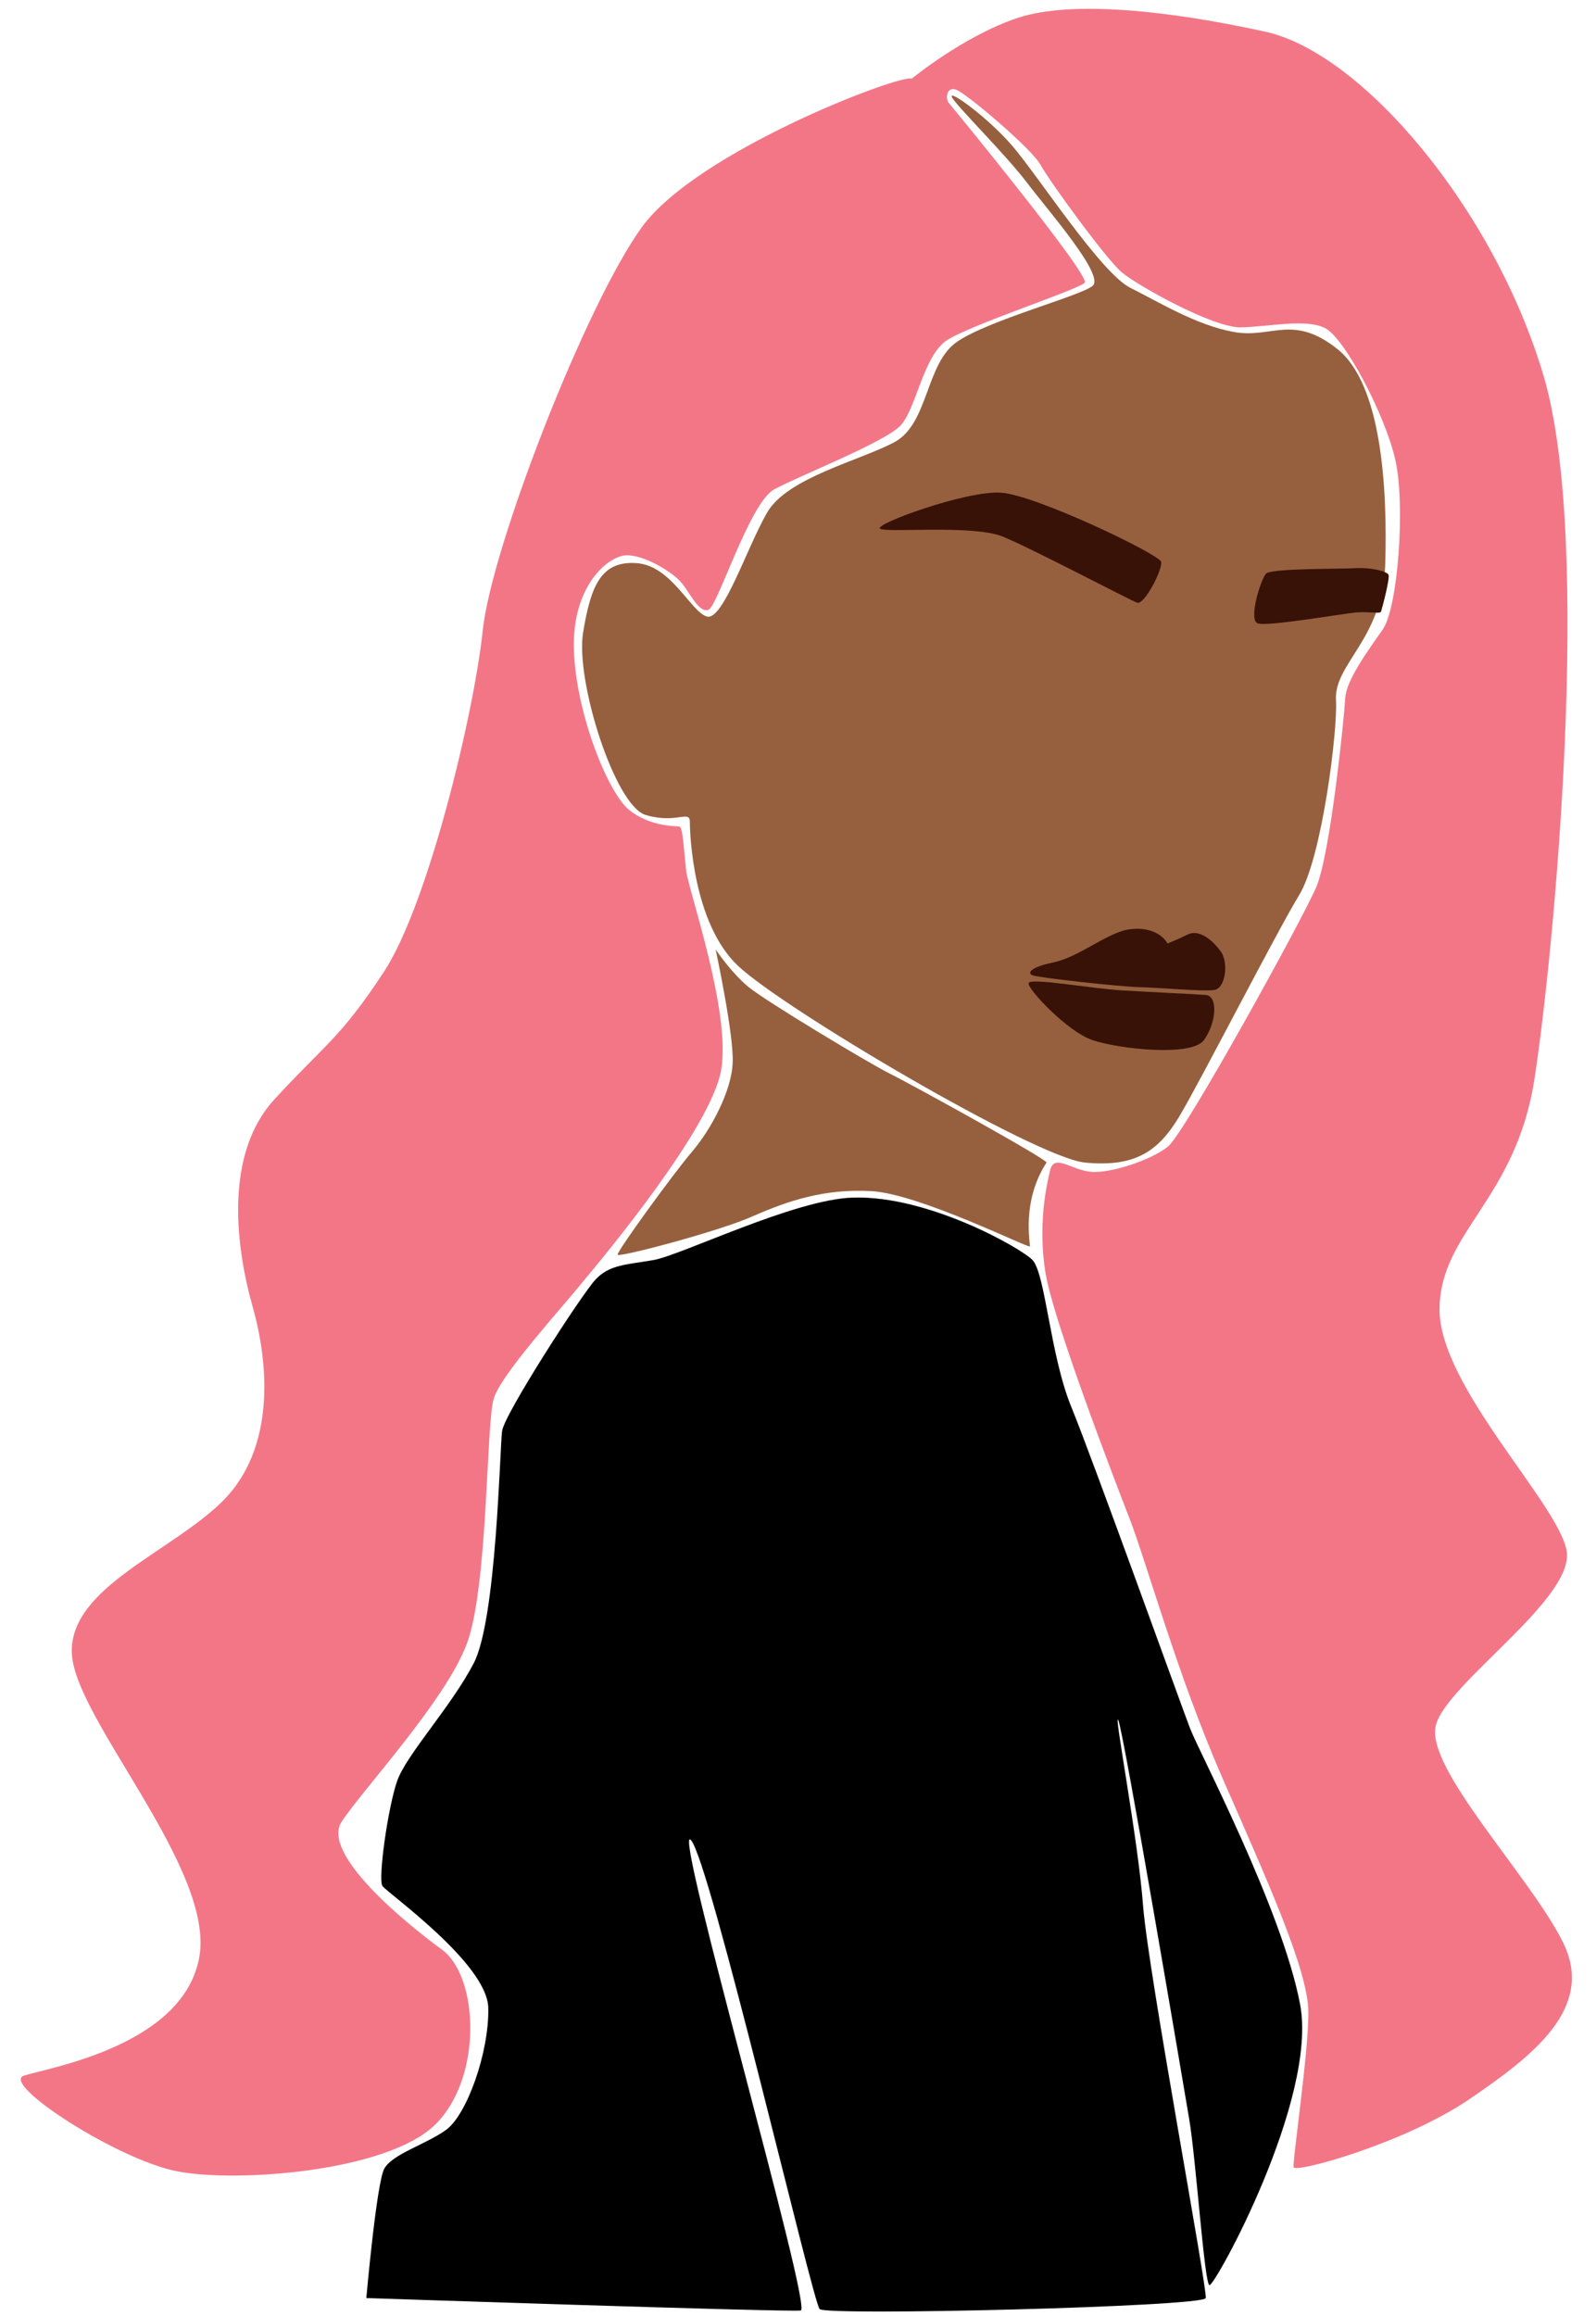 <?xml version="1.0" encoding="UTF-8" standalone="no"?><svg xmlns="http://www.w3.org/2000/svg" xmlns:xlink="http://www.w3.org/1999/xlink" fill="#000000" height="503" preserveAspectRatio="xMidYMid meet" version="1" viewBox="76.9 -1.9 346.8 503.0" width="346.8" zoomAndPan="magnify"><g><g id="change1_1"><path d="M367.2,150.2c-0.5-8,10.2-13.2,10.7-29.5c0.5-16.3-0.7-39.1-10.4-46.8s-14.3-2.2-22.5-3.7 c-8.2-1.5-16.1-6.4-22.5-9.6c-6.4-3.2-20.3-24.7-25.7-30.9s-13.6-12.1-13.1-10.6c0.5,1.5,11.6,12.4,16.3,18.6 c4.7,6.2,17.1,20.3,14.3,22.5c-2.7,2.2-22.5,7.4-29.4,12.1c-6.9,4.7-6.2,17.8-13.6,21.8c-7.4,4-23.3,7.7-27.7,15.3 S234,133,230.5,132c-3.5-1-7.7-11.1-15.3-11.6s-9.9,4.7-11.6,15.1c-1.7,10.4,6.9,37.6,13.6,39.6c6.7,2,9.6-1.2,9.6,1.5 c0,2.7,0.7,22,10.4,31.2c9.6,9.2,64.8,41.8,75.5,42.8c10.6,1,15.8-2.2,20.5-10.1c4.7-7.9,21-39.8,26-48S367.6,156.5,367.2,150.2z" fill="#96603f"/></g><g id="change2_1"><path d="M330.6,203c-1.1-1.9-4-3.8-8.7-3c-4.7,0.9-10.5,5.9-16,7.1c-5.4,1.1-5.7,2.4-4.7,2.8 c1,0.5,18.9,2.5,23.4,2.6c4.5,0.1,13.9,1,16.2,0.6c2.4-0.4,3.1-5.9,1.4-8.3c-1.7-2.4-4.6-4.9-7.1-3.8 C332.7,202.2,330.6,203,330.6,203z" fill="#381207"/></g><g id="change2_2"><path d="M300.4,211.6c-0.4,1.1,8.3,10.5,13.9,12.4s21.5,3.7,24.2,0c2.7-3.7,3.1-9.5,0.5-9.8 c-2.6-0.2-11.6-0.6-18.3-1C314,212.8,300.8,210.4,300.4,211.6z" fill="#381207"/></g><g id="change2_3"><path d="M324,129c1.6,0.5,5.6-7.3,5.2-8.9c-0.4-1.6-27.2-14.5-34.8-15c-7.5-0.5-27.5,6.8-26.3,7.8 c1.1,1,20-0.9,26.6,1.7C301.3,117.3,322.9,128.7,324,129z" fill="#381207"/></g><g id="change2_4"><path d="M352.1,122.6c-1,0.6-4.1,10.1-1.9,10.9c2.2,0.7,18.3-2.1,21.5-2.4c3.2-0.2,5.1,0.4,5.3-0.2s2-7.3,1.6-8 s-3.6-1.6-7.2-1.4C367.9,121.7,354.1,121.5,352.1,122.6z" fill="#381207"/></g><g id="change3_1"><path d="M275,15.2c-2-1.2-46.5,15.6-58.6,32.2s-32.7,69.5-34.6,87.6s-11.9,59.6-21.5,74.2 c-9.6,14.6-12.9,15.8-23.8,27.7s-8.4,31.9-4.7,45c3.7,13.1,4.7,30.9-6.4,42.1c-11.1,11.1-33.2,18.8-32.9,32.9 c0.2,14.1,31.2,47,27.7,66.3c-3.5,19.3-32.9,24-38.1,25.7c-5.2,1.7,20.3,18.3,33.4,20.8s45.5,0,55.9-10.1 c10.4-10.1,9.6-32.2,1.5-38.1s-26.2-20.8-21.8-27.7c4.5-6.9,22.5-26.2,27.2-38.6c4.7-12.4,4.2-48,5.9-53.4 c1.7-5.4,15.1-20,19.5-25.5c4.5-5.4,27.7-33.2,29.9-45.8c2.2-12.6-7.1-39-7.6-43.3c-0.5-4.3-0.7-9.6-1.5-9.6 c-0.7-0.1-6.3,0.1-10.9-3.6c-4.6-3.7-11.6-21.1-12-34.9c-0.4-13.8,7.5-20.3,11.4-20.4s10.2,3.7,12.1,6.1c1.9,2.4,3.8,6.6,5.8,5.7 s8.9-23.2,14.2-26.1c5.3-2.9,24-10.2,27.5-13.9c3.4-3.7,4.9-14.9,9.9-18.4c5-3.4,28.8-11.1,30.1-12.6c1.3-1.5-28.7-38.1-29.5-39 s-0.6-3.7,1.6-2.9c2.2,0.8,16.4,12.8,18.3,16.3c1.9,3.5,14.2,20.4,17.6,23.3c3.4,2.9,19.9,12.1,25.9,12s14.2-2,18.4,0.2 s13,18.8,15.2,28.6c2.2,9.7,0.6,32.2-2.8,36.9c-3.3,4.7-7.9,11-8.1,14.9c-0.2,3.9-3.2,33.8-6.3,41s-28.5,53.3-32.2,56.3 c-3.7,3-12.6,5.9-16.8,5.5s-7.9-4-8.8-0.4c-0.9,3.6-2.7,12.3-1,22.5c1.7,10.2,14.5,43.6,18.2,53.1s10.4,34,20.2,56.4 s18.7,41.9,18.7,51c0,9.1-3.5,32.3-3.2,33.6c0.4,1.3,24.1-5.2,38.2-14.8c14.1-9.6,27.5-20,20.2-34.3c-7.2-14.3-29.9-37.7-27.5-46.9 s30.4-27.6,28.4-38c-2-10.4-27.8-35.8-27.6-52.5c0.2-16.7,16.5-23.6,20.6-49.7c4.1-26.2,12.8-116.5,2-152.9S372.8,9.6,351.9,5 S309.7-1.9,298,2S275,15.2,275,15.2z" fill="#f37687"/></g><g id="change1_2"><path d="M232.4,204.3c0,0,4,18.6,3.7,24.6c-0.2,6.1-4.7,14.5-8.8,19.3c-4.1,4.8-16.3,21.6-16.2,22.4 c0.1,0.7,22.2-5.1,29.5-8.4c7.3-3.2,15.3-6,25.7-5.4c10.4,0.6,34.2,12.5,34.4,12c0.1-0.5-1.9-9.8,3.6-18.2 c0.4-0.6-29.7-17.2-34.4-19.5c-4.7-2.4-26.5-15.5-30.3-18.6S232.4,204.3,232.4,204.3z" fill="#96603f"/></g><g id="change4_1"><path d="M301.3,271.8c-2.3-2.5-22.6-14.1-39-13.6c-12.7,0.3-37.7,12.7-43.6,13.6c-5.9,1-9.4,1-12.4,4.2 c-3,3.2-19.8,29.2-20.3,32.9c-0.5,3.7-1.2,41.1-6.2,50.5c-4.9,9.4-14.6,19.8-16.6,25.5c-2,5.7-4.2,21.3-3.2,22.8 c1,1.5,22.8,16.8,23,26.5s-4.7,23.3-9.2,26.5s-11.6,5.2-13.4,8.4c-1.7,3.2-3.9,28.1-3.9,28.1s91.8,3.1,94.4,2.7 s-28-106.3-23.9-102.2c4.1,4.1,26.5,100.4,28,101.9s83.6-0.5,83.9-2.4c0.4-1.9-12.4-70.2-13.6-85c-1.1-14.8-6.5-42.8-5.4-40.5 c1.1,2.2,13.9,77.7,15.4,86.6s3.3,35.8,4.4,36.1c1.1,0.4,23.6-40.4,19.7-61c-3.9-20.6-21.9-54.7-23.9-59.9 c-2-5.2-21.2-58.6-25.8-69.8S304.1,275,301.3,271.8z" fill="#000000"/></g></g></svg>